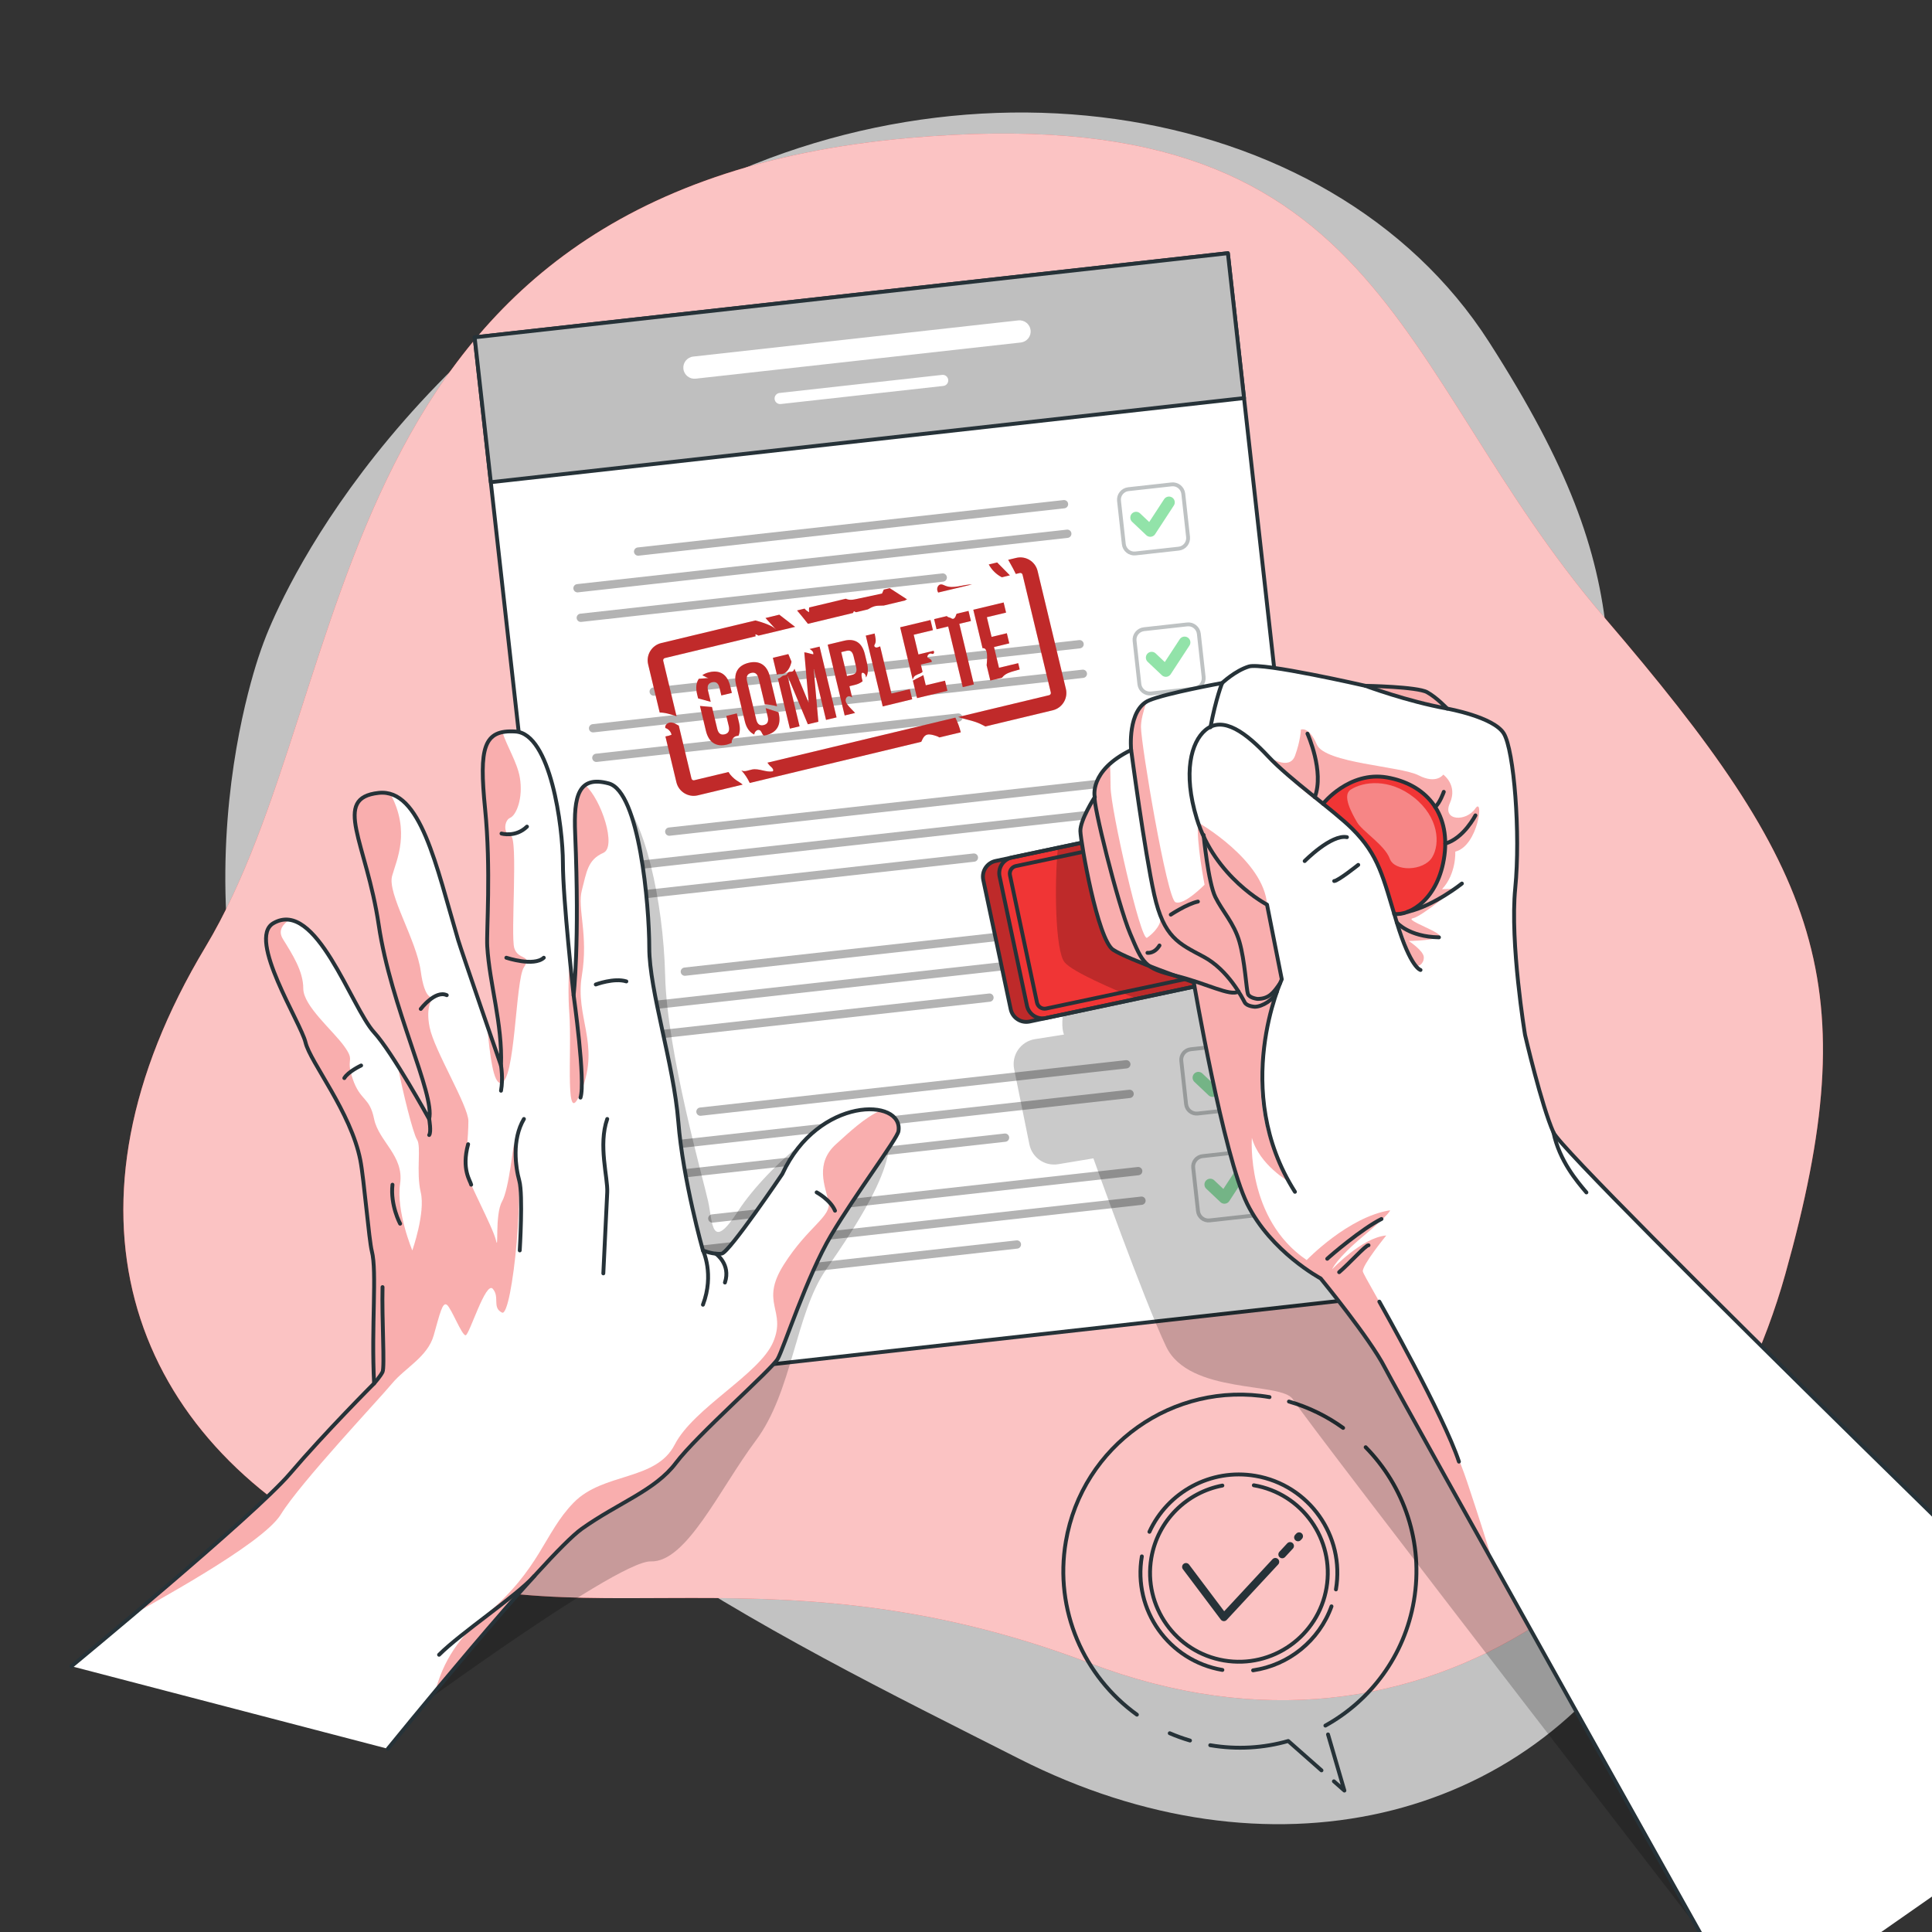 <?xml version="1.0" encoding="utf-8"?>
<!-- Generator: Adobe Illustrator 27.2.0, SVG Export Plug-In . SVG Version: 6.00 Build 0)  -->
<svg version="1.1" id="Layer_1" xmlns="http://www.w3.org/2000/svg" xmlns:xlink="http://www.w3.org/1999/xlink" x="0px" y="0px"
	 viewBox="0 0 500 500" style="enable-background:new 0 0 500 500;" xml:space="preserve">
	 	   <rect x="0" y="0" width="500" height="500" fill="#333333" stroke="none"/>
	 	   <defs>
    <style>
 
	 #hander{animation:slap 34s forwards infinite;transform-box:fill-box;transform-origin:center right}
      @-webkit-keyframes slap{0%{transform:translate(0);}
      25%{transform:translate(-85px,-60px);/* Sağa döndür */
      }
      50%{transform:translate(0);/* Sola döndür */
      }
      75%{transform:translate(-85px,-60px);/* Küçük bir düzeltme */
      }
      100%{transform:translate(0);/* Başlangıç durumuna dönüş */
      }
      }
    </style>
  </defs>
<g id="Background_Simple">
	<g>
		<path style="opacity:0.7;fill:#FFFFFF;enable-background:new    ;" d="M67.93,167.09c0,0-27.88,71.99,11.3,144.5
			c39.17,72.52,119.88,110.8,184.47,143.55s131.66,16.8,163.53-36.84s-11.85-91.93-11.9-168.42s11.45-96.74-29.96-161.36
			s-143.06-78.93-219.9-31S67.93,167.09,67.93,167.09z"/>
	</g>
</g>
<g id="Document">
</g>
<g id="Stamp">
</g>
<g id="Left_hand">
</g>
<g id="Speech_bubble">
</g>
<g id="Right_hand">
	<g>
		<g>
			<g>
				<g>
					<path style="fill:#F03535;" d="M235.12,35.72c124.04-11.05,124.25,58.93,180.13,124.13c55.89,65.19,67.85,94.75,46.78,169.91
						c-21.07,75.15-92.06,134.07-179.89,100.69S144,429.13,88.6,399.48s-75.97-86.91-35.42-154.41
						C93.74,177.57,82.18,49.34,235.12,35.72z"/>
					<path style="opacity:0.7;fill:#FFFFFF;enable-background:new    ;" d="M235.12,35.72c124.04-11.05,124.25,58.93,180.13,124.13
						c55.89,65.19,67.85,94.75,46.78,169.91c-21.07,75.15-92.06,134.07-179.89,100.69S144,429.13,88.6,399.48
						s-75.97-86.91-35.42-154.41C93.74,177.57,82.18,49.34,235.12,35.72z"/>
				</g>
				<g>
					
						<rect x="137.24" y="75.68" transform="matrix(0.994 -0.111 0.111 0.994 -21.984 27.298)" style="fill:#FFFFFF;stroke:#263238;stroke-width:1;stroke-linecap:round;stroke-linejoin:round;stroke-miterlimit:10;" width="196.11" height="272.63"/>
					
						<rect x="124.27" y="76.4" transform="matrix(0.994 -0.111 0.111 0.994 -9.165 25.15)" style="fill:#BFBFBF;stroke:#263238;stroke-width:1;stroke-linecap:round;stroke-linejoin:round;stroke-miterlimit:10;" width="196.11" height="37.72"/>
					<path style="fill:#FFFFFF;" d="M263.54,82.92l-84.14,9.36c-1.58,0.18-2.72,1.6-2.54,3.18c0.18,1.58,1.6,2.72,3.18,2.54
						l84.14-9.36c1.58-0.18,2.72-1.6,2.54-3.18C266.54,83.89,265.12,82.75,263.54,82.92z"/>
					<path style="fill:#FFFFFF;" d="M243.81,97.02l-42.07,4.68c-0.79,0.09-1.36,0.8-1.27,1.59c0.09,0.79,0.8,1.36,1.59,1.27
						l42.07-4.68c0.79-0.09,1.36-0.8,1.27-1.59C245.31,97.5,244.6,96.93,243.81,97.02z"/>
					<g>
						<path style="opacity:0.3;enable-background:new    ;" d="M275.25,129.42l-110.22,12.26c-0.59,0.07-1.01,0.59-0.95,1.18
							c0.07,0.59,0.59,1.01,1.18,0.95l110.22-12.26c0.59-0.07,1.01-0.59,0.95-1.18S275.84,129.36,275.25,129.42z"/>
						<path style="opacity:0.3;enable-background:new    ;" d="M276.1,137.07l-126.76,14.1c-0.59,0.07-1.01,0.59-0.95,1.18
							c0.07,0.59,0.59,1.01,1.18,0.95l126.76-14.1c0.59-0.07,1.01-0.59,0.95-1.18S276.69,137.01,276.1,137.07z"/>
						<path style="opacity:0.3;enable-background:new    ;" d="M243.87,148.4l-93.68,10.42c-0.59,0.07-1.01,0.59-0.95,1.18
							c0.07,0.59,0.59,1.01,1.18,0.95l93.68-10.42c0.59-0.07,1.01-0.59,0.95-1.18C244.98,148.76,244.45,148.34,243.87,148.4z"/>
						<g>
							
								<path style="opacity:0.3;fill:none;stroke:#263238;stroke-linecap:round;stroke-linejoin:round;stroke-miterlimit:10;enable-background:new    ;" d="
								M305.05,141.99l-11.19,1.24c-1.5,0.17-2.86-0.92-3.02-2.42l-1.24-11.19c-0.17-1.5,0.92-2.86,2.42-3.02l11.19-1.24
								c1.5-0.17,2.85,0.92,3.02,2.42l1.24,11.19C307.63,140.47,306.55,141.83,305.05,141.99z"/>
							
								<polyline style="fill:none;stroke:#92E3A9;stroke-width:3;stroke-linecap:round;stroke-linejoin:round;stroke-miterlimit:10;" points="
								294.02,133.95 297.69,137.42 302.53,130.01 							"/>
						</g>
					</g>
					<g>
						<path style="opacity:0.3;enable-background:new    ;" d="M279.28,165.66l-110.22,12.26c-0.59,0.07-1.01,0.59-0.95,1.18
							c0.07,0.59,0.59,1.01,1.18,0.95l110.22-12.26c0.59-0.07,1.01-0.59,0.95-1.18C280.4,166.02,279.87,165.59,279.28,165.66z"/>
						<path style="opacity:0.3;enable-background:new    ;" d="M280.13,173.31l-126.76,14.1c-0.59,0.07-1.01,0.59-0.95,1.18
							s0.59,1.01,1.18,0.95l126.76-14.1c0.59-0.07,1.01-0.59,0.95-1.18S280.72,173.25,280.13,173.31z"/>
						<path style="opacity:0.3;enable-background:new    ;" d="M247.9,184.64l-93.68,10.42c-0.59,0.07-1.01,0.59-0.95,1.18
							c0.07,0.59,0.59,1.01,1.18,0.95l93.68-10.42c0.59-0.07,1.01-0.59,0.95-1.18C249.01,185,248.48,184.58,247.9,184.64z"/>
						<g>
							
								<path style="opacity:0.3;fill:none;stroke:#263238;stroke-linecap:round;stroke-linejoin:round;stroke-miterlimit:10;enable-background:new    ;" d="
								M309.08,178.23l-11.19,1.24c-1.5,0.17-2.86-0.92-3.02-2.42l-1.24-11.19c-0.17-1.5,0.92-2.85,2.42-3.02l11.19-1.24
								c1.5-0.17,2.85,0.92,3.02,2.42l1.24,11.19C311.67,176.71,310.58,178.06,309.08,178.23z"/>
							
								<polyline style="fill:none;stroke:#92E3A9;stroke-width:3;stroke-linecap:round;stroke-linejoin:round;stroke-miterlimit:10;" points="
								298.05,170.19 301.72,173.66 306.57,166.25 							"/>
						</g>
					</g>
					<g>
						<path style="opacity:0.3;enable-background:new    ;" d="M283.31,201.9l-110.22,12.26c-0.59,0.07-1.01,0.59-0.95,1.18
							c0.07,0.59,0.59,1.01,1.18,0.95l110.22-12.26c0.59-0.07,1.01-0.59,0.95-1.18S283.9,201.83,283.31,201.9z"/>
						<path style="opacity:0.3;enable-background:new    ;" d="M284.17,209.55l-126.76,14.1c-0.59,0.07-1.01,0.59-0.95,1.18
							s0.59,1.01,1.18,0.95l126.76-14.1c0.59-0.07,1.01-0.59,0.95-1.18C285.28,209.91,284.75,209.48,284.17,209.55z"/>
						<path style="opacity:0.3;enable-background:new    ;" d="M251.93,220.88l-93.68,10.42c-0.59,0.07-1.01,0.59-0.95,1.18
							s0.59,1.01,1.18,0.95l93.68-10.42c0.59-0.07,1.01-0.59,0.95-1.18S252.52,220.82,251.93,220.88z"/>
						<g>
							
								<path style="opacity:0.3;fill:none;stroke:#263238;stroke-linecap:round;stroke-linejoin:round;stroke-miterlimit:10;enable-background:new    ;" d="
								M313.11,214.47l-11.19,1.24c-1.5,0.17-2.86-0.92-3.02-2.42l-1.24-11.19c-0.17-1.5,0.92-2.85,2.42-3.02l11.19-1.24
								c1.5-0.17,2.86,0.92,3.02,2.42l1.24,11.19C315.7,212.95,314.61,214.3,313.11,214.47z"/>
							
								<polyline style="fill:none;stroke:#92E3A9;stroke-width:3;stroke-linecap:round;stroke-linejoin:round;stroke-miterlimit:10;" points="
								302.08,206.43 305.75,209.9 310.6,202.48 							"/>
						</g>
					</g>
					<g>
						<path style="opacity:0.3;enable-background:new    ;" d="M287.34,238.14L177.12,250.4c-0.59,0.07-1.01,0.59-0.95,1.18
							c0.07,0.59,0.59,1.01,1.18,0.95l110.22-12.26c0.59-0.07,1.01-0.59,0.95-1.18C288.46,238.49,287.93,238.07,287.34,238.14z"/>
						<path style="opacity:0.3;enable-background:new    ;" d="M288.2,245.79l-126.76,14.1c-0.59,0.07-1.01,0.59-0.95,1.18
							c0.07,0.59,0.59,1.01,1.18,0.95l126.76-14.1c0.59-0.07,1.01-0.59,0.95-1.18C289.31,246.15,288.78,245.72,288.2,245.79z"/>
						<path style="opacity:0.3;enable-background:new    ;" d="M255.96,257.12l-93.68,10.42c-0.59,0.07-1.01,0.59-0.95,1.18
							c0.07,0.59,0.59,1.01,1.18,0.95l93.68-10.42c0.59-0.07,1.01-0.59,0.95-1.18C257.08,257.48,256.55,257.05,255.96,257.12z"/>
						<g>
							
								<path style="opacity:0.3;fill:none;stroke:#263238;stroke-linecap:round;stroke-linejoin:round;stroke-miterlimit:10;enable-background:new    ;" d="
								M317.14,250.71l-11.19,1.24c-1.5,0.17-2.85-0.92-3.02-2.42l-1.24-11.19c-0.17-1.5,0.92-2.86,2.42-3.02l11.19-1.24
								c1.5-0.17,2.86,0.92,3.02,2.42l1.24,11.19C319.73,249.19,318.64,250.54,317.14,250.71z"/>
							
								<polyline style="fill:none;stroke:#92E3A9;stroke-width:3;stroke-linecap:round;stroke-linejoin:round;stroke-miterlimit:10;" points="
								306.11,242.66 309.78,246.13 314.63,238.72 							"/>
						</g>
					</g>
					<g>
						<path style="opacity:0.3;enable-background:new    ;" d="M291.38,274.37l-110.22,12.26c-0.59,0.07-1.01,0.59-0.95,1.18
							c0.07,0.59,0.59,1.01,1.18,0.95l110.22-12.26c0.59-0.07,1.01-0.59,0.95-1.18C292.49,274.73,291.96,274.31,291.38,274.37z"/>
						<path style="opacity:0.3;enable-background:new    ;" d="M292.23,282.03l-126.76,14.1c-0.59,0.07-1.01,0.59-0.95,1.18
							c0.07,0.59,0.59,1.01,1.18,0.95l126.76-14.1c0.59-0.07,1.01-0.59,0.95-1.18C293.34,282.38,292.81,281.96,292.23,282.03z"/>
						<path style="opacity:0.3;enable-background:new    ;" d="M259.99,293.36l-93.68,10.42c-0.59,0.07-1.01,0.59-0.95,1.18
							c0.07,0.59,0.59,1.01,1.18,0.95l93.68-10.42c0.59-0.07,1.01-0.59,0.95-1.18C261.11,293.72,260.58,293.29,259.99,293.36z"/>
						<g>
							
								<path style="opacity:0.3;fill:none;stroke:#263238;stroke-linecap:round;stroke-linejoin:round;stroke-miterlimit:10;enable-background:new    ;" d="
								M321.17,286.94l-11.19,1.24c-1.5,0.17-2.86-0.92-3.02-2.42l-1.24-11.19c-0.17-1.5,0.92-2.85,2.42-3.02l11.19-1.24
								c1.5-0.17,2.86,0.92,3.02,2.42l1.24,11.19C323.76,285.42,322.68,286.78,321.17,286.94z"/>
							
								<polyline style="fill:none;stroke:#92E3A9;stroke-width:3;stroke-linecap:round;stroke-linejoin:round;stroke-miterlimit:10;" points="
								310.14,278.9 313.81,282.37 318.66,274.96 							"/>
						</g>
					</g>
					<g>
						<path style="opacity:0.3;enable-background:new    ;" d="M294.45,302.02l-110.22,12.26c-0.59,0.07-1.01,0.59-0.95,1.18
							c0.07,0.59,0.59,1.01,1.18,0.95l110.22-12.26c0.59-0.07,1.01-0.59,0.95-1.18S295.04,301.96,294.45,302.02z"/>
						<path style="opacity:0.3;enable-background:new    ;" d="M295.3,309.68l-126.76,14.1c-0.59,0.07-1.01,0.59-0.95,1.18
							c0.07,0.59,0.59,1.01,1.18,0.95l126.76-14.1c0.59-0.07,1.01-0.59,0.95-1.18C296.42,310.03,295.89,309.61,295.3,309.68z"/>
						<path style="opacity:0.3;enable-background:new    ;" d="M263.06,321.01l-93.68,10.42c-0.59,0.07-1.01,0.59-0.95,1.18
							c0.07,0.59,0.59,1.01,1.18,0.95l93.68-10.42c0.59-0.07,1.01-0.59,0.95-1.18C264.18,321.37,263.65,320.94,263.06,321.01z"/>
						<g>
							
								<path style="opacity:0.3;fill:none;stroke:#263238;stroke-linecap:round;stroke-linejoin:round;stroke-miterlimit:10;enable-background:new    ;" d="
								M324.25,314.6l-11.19,1.24c-1.5,0.17-2.85-0.92-3.02-2.42l-1.24-11.19c-0.17-1.5,0.92-2.86,2.42-3.02l11.19-1.24
								c1.5-0.17,2.85,0.92,3.02,2.42l1.24,11.19C326.83,313.08,325.75,314.43,324.25,314.6z"/>
							
								<polyline style="fill:none;stroke:#92E3A9;stroke-width:3;stroke-linecap:round;stroke-linejoin:round;stroke-miterlimit:10;" points="
								313.21,306.55 316.88,310.02 321.73,302.61 							"/>
						</g>
					</g>
				</g>
				<g>
					<g>
						<path style="fill:none;" d="M220.9,169.83c-0.31-1.31-0.91-1.61-1.83-1.39l-1.36,0.33l1.49,6.2l1.36-0.33
							c0.92-0.22,1.31-0.76,1-2.07L220.9,169.83z"/>
						<path style="fill:#F03535;" d="M191.12,190.42c0.4-0.91,0.46-2.04,0.15-3.36l-0.58-2.43l-2.72,0.65l0.63,2.62
							c0.31,1.31-0.15,1.92-1.06,2.14c-0.92,0.22-1.6-0.11-1.92-1.42l-1.36-5.65c-1.04-0.09-2.07-0.18-3.11-0.27l1.54,6.43
							c0.7,2.93,2.57,4.25,5.4,3.58c0.49-0.12,0.91-0.29,1.3-0.49c-0.14-0.66,0.35-1.44,1.03-1.68
							C190.64,190.45,190.88,190.43,191.12,190.42z"/>
						<path style="fill:#F03535;" d="M180.4,179.6l0.27,1.14c1.09,0.3,2.17,0.59,3.26,0.89l-0.7-2.9c-0.31-1.31,0.14-1.94,1.06-2.16
							s1.61,0.14,1.92,1.45l0.47,1.96l2.72-0.65l-0.43-1.78c-0.7-2.93-2.57-4.25-5.4-3.58c-0.72,0.17-1.32,0.43-1.81,0.77
							c0.69,0.39,1.38,0.75,1.64,0.73c-0.85,0.07-1.7,0.13-2.55,0.2C180.18,176.66,180.01,177.98,180.4,179.6z"/>
						<path style="fill:#F03535;" d="M201.31,174.53c0.35-0.11,0.72-0.05,1.08-0.1c1.4-0.2,2.19-1.9,2.45-3.19l-0.82-1.96l-4,0.96
							l1.06,4.41C201.15,174.6,201.22,174.55,201.31,174.53z"/>
						<path style="fill:#F03535;" d="M213.78,186.31l2.72-0.65l-4.39-18.32l-2.58,0.62c0.66,0.37,1.07,0.85,0.94,1.38
							c-0.71-0.11-1.54-0.45-2.32-0.52l1.14,12.96l-0.05,0.01l-3.64-8.73c-0.1,0.33-0.27,0.63-0.59,0.74
							c-0.31,0.1-0.69-0.01-0.96,0.17c-0.24,0.16-0.32,0.48-0.55,0.65c-0.22,0.16-0.52,0.14-0.78,0.23
							c-0.35,0.12-0.6,0.42-0.91,0.61c-0.14,0.09-0.33,0.14-0.5,0.14l3.11,12.97l2.51-0.6L203.82,175l0.05-0.01l5.2,12.45l2.72-0.65
							l-1.21-13.6l0.05-0.01L213.78,186.31z"/>
						<path style="fill:#F03535;" d="M223.66,174.28c0.3,0.23,0.42,0.62,0.47,1.05c0.53-0.94,0.62-2.16,0.27-3.63l-0.57-2.38
							c-0.7-2.93-2.5-4.19-5.38-3.5l-4.24,1.02l4.39,18.32l2.7-0.65c-0.62-0.69-1.34-1.33-1.9-2.05c-0.25-0.32-0.48-0.68-0.54-1.08
							c-0.06-0.4,0.08-0.86,0.43-1.07c0.38-0.23,0.86-0.09,1.24,0.18l-0.7-2.9l1.36-0.33c0.85-0.2,1.52-0.53,2.05-0.95
							C222.98,175.39,222.6,173.49,223.66,174.28z M220.56,174.64l-1.36,0.33l-1.49-6.2l1.36-0.33c0.92-0.22,1.51,0.08,1.83,1.39
							l0.66,2.75C221.87,173.89,221.47,174.42,220.56,174.64z"/>
						<path style="fill:#F03535;" d="M236.08,180.97l-0.63-2.62l-4.74,1.14l-2.93-12.22c-0.11,0.05-0.22,0.1-0.32,0.14
							c-0.23,0.09-0.47,0.19-0.72,0.16s-0.49-0.23-0.48-0.47c0.01-0.16,0.11-0.29,0.18-0.43c0.39-0.76,0.1-1.75-0.09-2.72
							l-2.29,0.55l4.39,18.32L236.08,180.97z"/>
						<path style="fill:#F03535;" d="M236.54,175.18c0.47-0.63,1.39-0.7,2.04-1.15c0.07-0.05,0.12-0.11,0.18-0.16l-0.45-1.88
							l2.83-0.68c0-0.14-0.03-0.29-0.12-0.48c-0.11-0.22-1-0.66-1-0.67c-0.14-0.55,0.44-1.14,0.99-1.01
							c0.17,0.04,0.34,0.13,0.5,0.06c0.13-0.06,0.18-0.2,0.24-0.34l-0.11-0.45l-3.95,0.95l-1.22-5.1l4.97-1.19l-0.63-2.62
							l-7.85,1.88l3.25,13.56C236.29,175.65,236.37,175.4,236.54,175.18z"/>
						<path style="fill:#F03535;" d="M245.19,178.78l-0.63-2.62l-4.97,1.19l-0.63-2.62c-0.67,0.34-1.33,0.68-2,1.03
							c-0.24,0.12-0.47,0.25-0.71,0.38l1.09,4.53L245.19,178.78z"/>
						<path style="fill:#F03535;" d="M247.28,159.58c-0.14,0.32-0.44,0.64-0.78,0.57c-0.17-0.03-0.31-0.14-0.46-0.22
							c-0.28-0.14-0.62-0.15-0.86-0.34c-0.06-0.05-0.1-0.1-0.14-0.15l-3.29,0.79l0.63,2.62l3.01-0.72l3.77,15.7l2.88-0.69
							l-3.77-15.7l3.01-0.72l-0.63-2.62l-3.08,0.74C247.44,159.08,247.38,159.34,247.28,159.58z"/>
						<path style="fill:#F03535;" d="M255.34,172.17l0.95,3.95l3.02-0.72c0.11-0.15,0.24-0.29,0.37-0.42
							c0.75-0.73,1.81-1.04,2.81-1.33c0.47-0.13,0.94-0.27,1.41-0.4l-0.39-1.62l-4.97,1.19l-1.29-5.37l3.95-0.95l-0.63-2.62
							l-3.95,0.95l-1.22-5.1l4.97-1.19l-0.63-2.62l-7.85,1.88l2.39,9.96C255.63,167.53,255.57,169.95,255.34,172.17z"/>
						<path style="fill:#F03535;" d="M196.6,188.97c0.38,0.19,0.51,0.66,0.73,1.02c0.09,0.14,0.2,0.26,0.32,0.37
							c0.2-0.03,0.4-0.05,0.61-0.1c2.83-0.68,3.97-2.72,3.27-5.65l-0.07-0.29c-1.1-0.35-2.2-0.7-3.3-1.05l0.53,2.22
							c0.31,1.31-0.14,1.94-1.06,2.16s-1.61-0.14-1.92-1.45l-2.37-9.89c-0.31-1.31,0.14-1.94,1.06-2.16s1.61,0.14,1.92,1.45
							l1.61,6.69c1.07,0.04,2.14,0.21,3.16,0.5l-1.85-7.7c-0.7-2.93-2.65-4.24-5.48-3.56c-2.83,0.68-3.97,2.72-3.27,5.65l2.28,9.53
							c0.41,1.71,1.26,2.85,2.44,3.38c0.01-0.06,0-0.12,0.02-0.18C195.36,189.28,196.03,188.69,196.6,188.97z"/>
						<path style="fill:#F03535;" d="M242.8,153.35l8.77-2.1c-2.34-0.03-4.76,1.23-6.92,0.34c-0.4-0.16-0.8-0.4-1.23-0.34
							c-0.62,0.1-0.96,0.83-0.86,1.45C242.6,152.93,242.69,153.15,242.8,153.35z"/>
						<path style="fill:#F03535;" d="M220.78,158.63c0.03-0.17,0.11-0.33,0.24-0.46c0.17,0.13,0.35,0.21,0.55,0.27l3.03-0.73
							c0.56-0.32,1.11-0.64,1.73-0.81c0.56-0.15,1.15-0.16,1.73-0.17c0.21,0,0.42-0.01,0.63-0.01l5.56-1.33
							c0.08-0.08,0.17-0.16,0.28-0.2c0.09-0.04,0.18-0.04,0.27-0.04c-1.51-0.98-3.02-1.96-4.53-2.93l-1.55,0.37
							c-0.15,0.34-0.3,0.68-0.45,1.02c-2.2,0.47-4.4,0.94-6.6,1.41c-0.68,0.14-1.37,0.29-2.05,0.16c-0.25-0.05-0.5-0.13-0.74-0.23
							l-9.48,2.27c-0.04,0.4-0.05,0.81,0,1.22c-0.45-0.23-0.85-0.55-1.18-0.93l-1.94,0.47c0.96,1.13,1.9,2.28,2.81,3.46
							L220.78,158.63z"/>
						<path style="fill:#F03535;" d="M261.36,148.9c-1.1-1.11-2.2-2.23-3.3-3.34l-2.17,0.52c0.77,1.41,1.96,2.6,3.4,3.32
							L261.36,148.9z"/>
						<path style="fill:#F03535;" d="M275.85,178.28l-7.32-30.51c-0.59-2.46-3.07-3.98-5.53-3.39l-2.08,0.5
							c0.16,0.29,0.33,0.58,0.49,0.86c0.52,0.91,1.03,1.84,1.48,2.8l1.05-0.25c0.3-0.07,0.61,0.12,0.69,0.42l7.32,30.51
							c0.07,0.3-0.12,0.61-0.42,0.69l-23.56,5.65c1.72,0.6,3.56,0.87,5.25,1.57c0.61,0.25,1.19,0.56,1.78,0.88l17.46-4.19
							C274.92,183.22,276.44,180.74,275.85,178.28z"/>
						<path style="fill:#F03535;" d="M175.09,185.38L171.64,171c-0.07-0.31,0.12-0.61,0.42-0.69l23.5-5.64
							c-0.03-0.17-0.07-0.35-0.08-0.52c0.29,0.07,0.57,0.19,0.82,0.35l9.48-2.27c-0.24-0.17-0.47-0.34-0.7-0.52
							c-1.13-0.88-2.27-1.75-3.4-2.63l-3.57,0.86c0.92,1,1.83,2.01,2.75,3.01c-0.95-1.04-3.3-1.82-5.35-2.38l-24.38,5.85
							c-2.46,0.59-3.98,3.07-3.39,5.53l2.99,12.45c0.3,0.01,0.61,0.02,0.9,0.06c0.8,0.09,1.58,0.32,2.36,0.55
							C174.36,185.11,174.73,185.23,175.09,185.38z"/>
						<path style="fill:#F03535;" d="M198.61,197.38c0.26,0.4,0.57,0.77,0.94,1.08c0.38,0.31,0.82,0.94,0.39,1.18
							c-1.76,0.26-3.52-0.82-5.27-0.5c-0.95,0.17-1.99,0.73-2.81,0.23c0.89,0.96,1.62,2.07,2.17,3.26l44.39-10.65
							c0.07-0.15,0.14-0.29,0.21-0.44c0.23-0.48,0.49-0.99,0.96-1.26c0.62-0.36,1.4-0.18,2.09,0c0.49,0.13,1.01,0.3,1.44,0.57
							l5.53-1.33c-0.32-1.31-0.8-2.59-1.4-3.8L198.61,197.38z"/>
						<path style="fill:#F03535;" d="M190.61,201.96c-0.72-0.49-1.6-1.32-2.08-2.16l-8.88,2.13c-0.3,0.07-0.61-0.12-0.69-0.42
							l-3.29-13.72c-0.63-0.35-1.24-0.75-1.95-0.81c-0.82-0.07-1.76,0.64-1.53,1.43c0.8,0.23,1.44,0.94,1.6,1.75
							c-0.51,0.21-1.04,0.35-1.58,0.43l2.84,11.86c0.59,2.46,3.07,3.98,5.53,3.39l11.61-2.78c-0.03-0.03-0.07-0.07-0.1-0.1
							C191.64,202.57,191.1,202.3,190.61,201.96z"/>
					</g>
					<g style="opacity:0.2;">
						<g>
							<path d="M191.12,190.42c0.4-0.91,0.46-2.04,0.15-3.36l-0.58-2.43l-2.72,0.65l0.63,2.62c0.31,1.31-0.15,1.92-1.06,2.14
								c-0.92,0.22-1.6-0.11-1.92-1.42l-1.36-5.65c-1.04-0.09-2.07-0.18-3.11-0.27l1.54,6.43c0.7,2.93,2.57,4.25,5.4,3.58
								c0.49-0.12,0.91-0.29,1.3-0.49c-0.14-0.66,0.35-1.44,1.03-1.68C190.64,190.45,190.88,190.43,191.12,190.42z"/>
							<path d="M180.4,179.6l0.27,1.14c1.09,0.3,2.17,0.59,3.26,0.89l-0.7-2.9c-0.31-1.31,0.14-1.94,1.06-2.16s1.61,0.14,1.92,1.45
								l0.47,1.96l2.72-0.65l-0.43-1.78c-0.7-2.93-2.57-4.25-5.4-3.58c-0.72,0.17-1.32,0.43-1.81,0.77
								c0.69,0.39,1.38,0.75,1.64,0.73c-0.85,0.07-1.7,0.13-2.55,0.2C180.18,176.66,180.01,177.98,180.4,179.6z"/>
							<path d="M201.31,174.53c0.35-0.11,0.72-0.05,1.08-0.1c1.4-0.2,2.19-1.9,2.45-3.19l-0.82-1.96l-4,0.96l1.06,4.41
								C201.15,174.6,201.22,174.55,201.31,174.53z"/>
							<path d="M213.78,186.31l2.72-0.65l-4.39-18.32l-2.58,0.62c0.66,0.37,1.07,0.85,0.94,1.38c-0.71-0.11-1.54-0.45-2.32-0.52
								l1.14,12.96l-0.05,0.01l-3.64-8.73c-0.1,0.33-0.27,0.63-0.59,0.74c-0.31,0.1-0.69-0.01-0.96,0.17
								c-0.24,0.16-0.32,0.48-0.55,0.65c-0.22,0.16-0.52,0.14-0.78,0.23c-0.35,0.12-0.6,0.42-0.91,0.61
								c-0.14,0.09-0.33,0.14-0.5,0.14l3.11,12.97l2.51-0.6L203.82,175l0.05-0.01l5.2,12.45l2.72-0.65l-1.21-13.6l0.05-0.01
								L213.78,186.31z"/>
							<path d="M223.66,174.28c0.3,0.23,0.42,0.62,0.47,1.05c0.53-0.94,0.62-2.16,0.27-3.63l-0.57-2.38c-0.7-2.93-2.5-4.19-5.38-3.5
								l-4.24,1.02l4.39,18.32l2.7-0.65c-0.62-0.69-1.34-1.33-1.9-2.05c-0.25-0.32-0.48-0.68-0.54-1.08
								c-0.06-0.4,0.08-0.86,0.43-1.07c0.38-0.23,0.86-0.09,1.24,0.18l-0.7-2.9l1.36-0.33c0.85-0.2,1.52-0.53,2.05-0.95
								C222.98,175.39,222.6,173.49,223.66,174.28z M220.56,174.64l-1.36,0.33l-1.49-6.2l1.36-0.33c0.92-0.22,1.51,0.08,1.83,1.39
								l0.66,2.75C221.87,173.89,221.47,174.42,220.56,174.64z"/>
							<path d="M236.08,180.97l-0.63-2.62l-4.74,1.14l-2.93-12.22c-0.11,0.05-0.22,0.1-0.32,0.14c-0.23,0.09-0.47,0.19-0.72,0.16
								s-0.49-0.23-0.48-0.47c0.01-0.16,0.11-0.29,0.18-0.43c0.39-0.76,0.1-1.75-0.09-2.72l-2.29,0.55l4.39,18.32L236.08,180.97z"/>
							<path d="M236.54,175.18c0.47-0.63,1.39-0.7,2.04-1.15c0.07-0.05,0.12-0.11,0.18-0.16l-0.45-1.88l2.83-0.68
								c0-0.14-0.03-0.29-0.12-0.48c-0.11-0.22-1-0.66-1-0.67c-0.14-0.55,0.44-1.14,0.99-1.01c0.17,0.04,0.34,0.13,0.5,0.06
								c0.13-0.06,0.18-0.2,0.24-0.34l-0.11-0.45l-3.95,0.95l-1.22-5.1l4.97-1.19l-0.63-2.62l-7.85,1.88l3.25,13.56
								C236.29,175.65,236.37,175.4,236.54,175.18z"/>
							<path d="M245.19,178.78l-0.63-2.62l-4.97,1.19l-0.63-2.62c-0.67,0.34-1.33,0.68-2,1.03c-0.24,0.12-0.47,0.25-0.71,0.38
								l1.09,4.53L245.19,178.78z"/>
							<path d="M247.28,159.58c-0.14,0.32-0.44,0.64-0.78,0.57c-0.17-0.03-0.31-0.14-0.46-0.22c-0.28-0.14-0.62-0.15-0.86-0.34
								c-0.06-0.05-0.1-0.1-0.14-0.15l-3.29,0.79l0.63,2.62l3.01-0.72l3.77,15.7l2.88-0.69l-3.77-15.7l3.01-0.72l-0.63-2.62
								l-3.08,0.74C247.44,159.08,247.38,159.34,247.28,159.58z"/>
							<path d="M255.34,172.17l0.95,3.95l3.02-0.72c0.11-0.15,0.24-0.29,0.37-0.42c0.75-0.73,1.81-1.04,2.81-1.33
								c0.47-0.13,0.94-0.27,1.41-0.4l-0.39-1.62l-4.97,1.19l-1.29-5.37l3.95-0.95l-0.63-2.62l-3.95,0.95l-1.22-5.1l4.97-1.19
								l-0.63-2.62l-7.85,1.88l2.39,9.96C255.63,167.53,255.57,169.95,255.34,172.17z"/>
							<path d="M196.6,188.97c0.38,0.19,0.51,0.66,0.73,1.02c0.09,0.14,0.2,0.26,0.32,0.37c0.2-0.03,0.4-0.05,0.61-0.1
								c2.83-0.68,3.97-2.72,3.27-5.65l-0.07-0.29c-1.1-0.35-2.2-0.7-3.3-1.05l0.53,2.22c0.31,1.31-0.14,1.94-1.06,2.16
								s-1.61-0.14-1.92-1.45l-2.37-9.89c-0.31-1.31,0.14-1.94,1.06-2.16s1.61,0.14,1.92,1.45l1.61,6.69
								c1.07,0.04,2.14,0.21,3.16,0.5l-1.85-7.7c-0.7-2.93-2.65-4.24-5.48-3.56c-2.83,0.68-3.97,2.72-3.27,5.65l2.28,9.53
								c0.41,1.71,1.26,2.85,2.44,3.38c0.01-0.06,0-0.12,0.02-0.18C195.36,189.28,196.03,188.69,196.6,188.97z"/>
							<path d="M242.8,153.35l8.77-2.1c-2.34-0.03-4.76,1.23-6.92,0.34c-0.4-0.16-0.8-0.4-1.23-0.34c-0.62,0.1-0.96,0.83-0.86,1.45
								C242.6,152.93,242.69,153.15,242.8,153.35z"/>
							<path d="M220.78,158.63c0.03-0.17,0.11-0.33,0.24-0.46c0.17,0.13,0.35,0.21,0.55,0.27l3.03-0.73
								c0.56-0.32,1.11-0.64,1.73-0.81c0.56-0.15,1.15-0.16,1.73-0.17c0.21,0,0.42-0.01,0.63-0.01l5.56-1.33
								c0.08-0.08,0.17-0.16,0.28-0.2c0.09-0.04,0.18-0.04,0.27-0.04c-1.51-0.98-3.02-1.96-4.53-2.93l-1.55,0.37
								c-0.15,0.34-0.3,0.68-0.45,1.02c-2.2,0.47-4.4,0.94-6.6,1.41c-0.68,0.14-1.37,0.29-2.05,0.16c-0.25-0.05-0.5-0.13-0.74-0.23
								l-9.48,2.27c-0.04,0.4-0.05,0.81,0,1.22c-0.45-0.23-0.85-0.55-1.18-0.93l-1.94,0.47c0.96,1.13,1.9,2.28,2.81,3.46
								L220.78,158.63z"/>
							<path d="M261.36,148.9c-1.1-1.11-2.2-2.23-3.3-3.34l-2.17,0.52c0.77,1.41,1.96,2.6,3.4,3.32L261.36,148.9z"/>
							<path d="M275.85,178.28l-7.32-30.51c-0.59-2.46-3.07-3.98-5.53-3.39l-2.08,0.5c0.16,0.29,0.33,0.58,0.49,0.86
								c0.52,0.91,1.03,1.84,1.48,2.8l1.05-0.25c0.3-0.07,0.61,0.12,0.69,0.42l7.32,30.51c0.07,0.3-0.12,0.61-0.42,0.69l-23.56,5.65
								c1.72,0.6,3.56,0.87,5.25,1.57c0.61,0.25,1.19,0.56,1.78,0.88l17.46-4.19C274.92,183.22,276.44,180.74,275.85,178.28z"/>
							<path d="M175.09,185.38L171.64,171c-0.07-0.31,0.12-0.61,0.42-0.69l23.5-5.64c-0.03-0.17-0.07-0.35-0.08-0.52
								c0.29,0.07,0.57,0.19,0.82,0.35l9.48-2.27c-0.24-0.17-0.47-0.34-0.7-0.52c-1.13-0.88-2.27-1.75-3.4-2.63l-3.57,0.86
								c0.92,1,1.83,2.01,2.75,3.01c-0.95-1.04-3.3-1.82-5.35-2.38l-24.38,5.85c-2.46,0.59-3.98,3.07-3.39,5.53l2.99,12.45
								c0.3,0.01,0.61,0.02,0.9,0.06c0.8,0.09,1.58,0.32,2.36,0.55C174.36,185.11,174.73,185.23,175.09,185.38z"/>
							<path d="M198.61,197.38c0.26,0.4,0.57,0.77,0.94,1.08c0.38,0.31,0.82,0.94,0.39,1.18c-1.76,0.26-3.52-0.82-5.27-0.5
								c-0.95,0.17-1.99,0.73-2.81,0.23c0.89,0.96,1.62,2.07,2.17,3.26l44.39-10.65c0.07-0.15,0.14-0.29,0.21-0.44
								c0.23-0.48,0.49-0.99,0.96-1.26c0.62-0.36,1.4-0.18,2.09,0c0.49,0.13,1.01,0.3,1.44,0.57l5.53-1.33
								c-0.32-1.31-0.8-2.59-1.4-3.8L198.61,197.38z"/>
							<path d="M190.61,201.96c-0.72-0.49-1.6-1.32-2.08-2.16l-8.88,2.13c-0.3,0.07-0.61-0.12-0.69-0.42l-3.29-13.72
								c-0.63-0.35-1.24-0.75-1.95-0.81c-0.82-0.07-1.76,0.64-1.53,1.43c0.8,0.23,1.44,0.94,1.6,1.75
								c-0.51,0.21-1.04,0.35-1.58,0.43l2.84,11.86c0.59,2.46,3.07,3.98,5.53,3.39l11.61-2.78c-0.03-0.03-0.07-0.07-0.1-0.1
								C191.64,202.57,191.1,202.3,190.61,201.96z"/>
						</g>
					</g>
				</g>
				<path style="opacity:0.3;fill-opacity:0.7;enable-background:new    ;" d="M160.48,206.78c6.1,4.49,11.2,26.03,11.66,45.73
					c0.47,19.7,9.95,52.99,11.14,58.45s0.72,13.31,7.8,2.37s27.79-29.93,36.42-23.62s-5.91,27.53-13.78,38.95
					s-8.67,31.53-18.09,44.12s-17.96,31.6-27.2,31.31S98.02,449.2,98.02,449.2l1.2-62.15l54.96-89.99L160.48,206.78z"/>
				<g>
					<path style="fill:#FFFFFF;" d="M232.52,292.76c-0.31,1.95-11.08,16.22-17.41,26.9s-12.26,29.27-13.85,32.04
						c-1.58,2.77-20.96,19.78-26.32,26.91c-5.36,7.12-14.82,10.28-24.31,17.01c-6.1,4.32-25.11,26.61-37.92,41.99
						c-7.12,8.55-12.33,14.97-12.33,14.97l-81.89-21.36c0,0,6.78-5.59,15.7-13.13c0.01,0,0.03-0.01,0.06-0.04
						c0.02-0.02,0.05-0.04,0.09-0.07c14.68-12.41,35.09-29.98,40.73-36.61c9.09-10.68,21.75-23.34,21.75-23.34
						c-0.77-14.83,0.8-28.88-0.59-34.22c-0.72-2.79-2.01-18.66-2.97-23.54c-2.43-12.47-13-25.39-14.19-30.48
						c-1.18-5.09-15.17-26.82-8.36-30.83c1.42-0.84,2.81-1.1,4.16-0.91c9.2,1.27,16.78,23.49,21.98,29.15
						c1.65,1.79,3.86,5.04,6.06,8.52c4.12,6.53,8.16,13.87,8.16,13.87c1.58-6.33-9.89-28.88-13.06-50.24
						c-3.16-21.36-12.26-32.83,0-34.15c1.08-0.12,2.09-0.02,3.04,0.26c8.63,2.52,12.37,20.45,17.53,37.85
						c0.48,1.6,4.41,13.09,7.47,21.95c0,0.01,0,0.01,0.01,0.02c1.99,5.8,3.6,10.47,3.6,10.47c0.39-10.88-2.97-20.97-3.56-30.86
						c-0.24-3.95,1.02-19.78-0.56-35.6c-1.34-13.35-0.73-18.76,4.49-19.81c0.96-0.2,2.09-0.24,3.39-0.16
						c9.05,0.57,12.26,24.62,12.26,34.01c0,5.45,0.93,16.09,1.71,24.07c0.57,5.77,1.06,10.15,1.06,10.15s1.58-13.25,0.4-41.83
						c-0.27-6.26,0.14-10.74,2.6-12.55c1.35-0.98,3.3-1.17,6.1-0.41c7.91,2.14,10.48,31.45,10.48,42.53
						c0,11.07,6.33,30.06,7.52,45.02c1.19,14.95,6.37,33.3,6.37,33.3s2.93,1.19,4.9,0.8c1.98-0.4,15.63-20.57,15.63-20.57
						c6.36-13.81,18.74-17.98,25.48-16.45C231.04,288.09,232.96,290.01,232.52,292.76z"/>
					<g>
						<path style="opacity:0.4;fill:#F03535;enable-background:new    ;" d="M232.52,292.76c-0.31,1.95-11.08,16.22-17.41,26.9
							s-12.26,29.27-13.85,32.04c-1.58,2.77-20.96,19.78-26.32,26.91c-5.36,7.12-14.82,10.28-24.31,17.01
							c-6.1,4.32-25.11,26.61-37.92,41.99c1.41-5.58,4.57-12.71,12.83-19.56c14.34-11.91,15.2-21.25,22.91-29.16
							s21.29-5.54,26.17-15.03c4.89-9.5,21.9-18.2,25.46-26.51s-3.56-10.07,2.77-20.07c6.33-9.99,12.47-12.43,11.57-16.35
							c-0.89-3.93-3.56-9.86,1.93-14.81c3.43-3.08,7.46-6.95,11.58-8.73C231.04,288.09,232.96,290.01,232.52,292.76z"/>
						<path style="opacity:0.4;fill:#F03535;enable-background:new    ;" d="M129.92,339.7c-2.63-1.32-0.52-3.95-2.37-6.14
							c-1.85-2.18-6.07,11.95-7.05,12.01c-0.99,0.07-3.76-7.19-4.88-7.91c-1.13-0.73-1.78,2.31-3.37,7.91
							c-1.58,5.61-7.38,8.38-10.77,12.46c-3.38,4.09-23.78,25.72-28.79,33.89c-4.93,8.05-35.95,24.34-38.35,26.06
							c14.68-12.41,35.09-29.98,40.73-36.61c9.09-10.68,21.75-23.34,21.75-23.34c-0.77-14.83,0.8-28.88-0.59-34.22
							c-0.72-2.79-2.01-18.66-2.97-23.54c-2.43-12.47-13-25.39-14.19-30.48c-1.18-5.09-15.17-26.82-8.36-30.83
							c1.42-0.84,2.81-1.1,4.16-0.91c-1.55,1.1-3.06,2.68-1.65,4.97c2.51,4.06,5.27,8.33,5.27,12.82c0,4.48,7.65,10.81,10.62,14.96
							c2.97,4.16,0.2,2.71,2.18,8.45c1.97,5.75,4.35,4.54,5.53,10.34c1.19,5.81,7.78,9.5,6.73,16.73
							c-1.06,7.23,3.16,17.29,3.16,17.29s3.43-9.75,2.18-15.03c-1.25-5.27,0.2-11.87-0.96-13.65c-1.04-1.6-3.74-12.46-5.02-19.21
							c4.12,6.53,8.16,13.87,8.16,13.87c1.58-6.33-9.89-28.88-13.06-50.24c-3.16-21.36-12.26-32.83,0-34.15
							c1.08-0.12,2.09-0.02,3.04,0.26c5.23,9.77,1.59,17.04,0.43,21.24c-1.27,4.62,6.29,16.48,7.41,24.65
							c1.04,7.63,3.06,6.84,3.33,6.7c-0.23,0.21-2.18,2.2-1.02,7.86c1.23,6.02,10.02,20.25,10.02,24.23
							c0,3.97-0.72,10.53-0.72,12.47c0,1.96,7.05,14.92,7.84,18.32s-0.33-6.55,1.58-9.97c1.92-3.43,2.92-15.49,3.17-14.84
							C136.32,304.59,132.56,341.02,129.92,339.7z"/>
						<path style="opacity:0.4;fill:#F03535;enable-background:new    ;" d="M135.59,250.34c-2.24,3.39-2.18,29.85-6.03,29.94
							c-1.85,0.04-2.75-6.65-3.5-15c1.99,5.8,3.6,10.47,3.6,10.47c0.39-10.88-2.97-20.97-3.56-30.86
							c-0.24-3.95,1.02-19.78-0.56-35.6c-1.34-13.35-0.73-18.76,4.49-19.81c1.1,3.56,3.8,7.76,4.49,11.66
							c0.94,5.38-0.9,9.83-2.48,10.5c-1.59,0.68-1.85,4.14,0.13,4.65c1.97,0.51-0.05,25.76,0.92,29.04
							C134.05,248.6,137.84,246.95,135.59,250.34z"/>
						<path style="opacity:0.4;fill:#F03535;enable-background:new    ;" d="M156.14,220.72c-4.11,1.81-4.33,5.05-5.56,9.7
							s1.76,11.44,0,22.11c-1.76,10.67,4.66,17.55,0,29.49s-2.47-9.96-3.25-20c-0.32-4.11-0.2-9.57,0.06-14.62
							c0.57,5.77,1.06,10.15,1.06,10.15s1.58-13.25,0.4-41.83c-0.27-6.26,0.14-10.74,2.6-12.55
							C155.67,206.96,159.64,219.18,156.14,220.72z"/>
					</g>
					<g>
						<path style="fill:none;stroke:#263238;stroke-linecap:round;stroke-linejoin:round;stroke-miterlimit:10;" d="M100.38,452.58
							c0,0,40.75-50.24,50.24-56.97c9.49-6.73,18.95-9.88,24.31-17.01s24.74-24.13,26.33-26.9c1.58-2.77,7.52-21.36,13.85-32.04
							s17.1-24.95,17.41-26.9c1.38-8.7-20.77-9.1-30.07,11.08c0,0-13.65,20.18-15.63,20.57c-1.98,0.4-4.9-0.79-4.9-0.79
							s-5.19-18.35-6.37-33.31c-1.19-14.96-7.52-33.95-7.52-45.02s-2.57-40.38-10.48-42.53c-7.91-2.14-9.11,3.28-8.7,12.96
							c1.19,28.58-0.4,41.83-0.4,41.83s-2.77-24.83-2.77-34.22s-3.21-33.44-12.26-34.01c-8.31-0.53-9.46,4.14-7.88,19.97
							c1.58,15.82,0.33,31.66,0.56,35.6c0.59,9.89,3.96,19.98,3.56,30.86c0,0-10.29-29.78-11.08-32.44
							c-5.73-19.31-9.71-39.27-20.57-38.11c-12.26,1.32-3.16,12.79,0,34.15s14.64,43.91,13.05,50.24c0,0-9.49-17.23-14.22-22.39
							c-5.96-6.49-15.05-34.78-26.13-28.25c-6.82,4.02,7.17,25.74,8.36,30.83s11.76,18.02,14.19,30.49
							c0.95,4.88,2.24,20.75,2.97,23.54c1.38,5.34-0.18,19.39,0.59,34.22c0,0-12.66,12.66-21.76,23.34s-56.57,49.85-56.57,49.85"/>
						<path style="fill:none;stroke:#263238;stroke-linecap:round;stroke-linejoin:round;stroke-miterlimit:10;" d="M181.92,323.61
							c0,0,3.01,6.13,0,14.05"/>
						<path style="fill:none;stroke:#263238;stroke-linecap:round;stroke-linejoin:round;stroke-miterlimit:10;" d="M185.25,324.45
							c0,0,3.94,2.72,2.36,7.47"/>
						<path style="fill:none;stroke:#263238;stroke-linecap:round;stroke-linejoin:round;stroke-miterlimit:10;" d="M148.45,257.55
							c0,0,3.16,22.35,1.78,26.51"/>
						<path style="fill:none;stroke:#263238;stroke-linecap:round;stroke-linejoin:round;stroke-miterlimit:10;" d="M129.66,275.75
							c0,0,0.59,3.36,0,6.53"/>
						<path style="fill:none;stroke:#263238;stroke-linecap:round;stroke-linejoin:round;stroke-miterlimit:10;" d="M111.07,289.59
							c0,0,0.59,3.36,0,4.15"/>
						<path style="fill:none;stroke:#263238;stroke-linecap:round;stroke-linejoin:round;stroke-miterlimit:10;" d="M211.35,308.58
							c0,0,3.58,1.94,4.75,4.75"/>
						<path style="fill:none;stroke:#263238;stroke-linecap:round;stroke-linejoin:round;stroke-miterlimit:10;" d="M129.79,215.72
							c0,0,3.63,1.08,6.59-1.79"/>
						<path style="fill:none;stroke:#263238;stroke-linecap:round;stroke-linejoin:round;stroke-miterlimit:10;" d="M131.04,247.86
							c0,0,7.12,2.37,9.69,0"/>
						<path style="fill:none;stroke:#263238;stroke-linecap:round;stroke-linejoin:round;stroke-miterlimit:10;" d="M154.19,254.78
							c0,0,4.75-1.78,7.91-0.79"/>
						<path style="fill:none;stroke:#263238;stroke-linecap:round;stroke-linejoin:round;stroke-miterlimit:10;" d="M108.89,261.11
							c0,0,3.76-4.95,6.73-3.56"/>
						<path style="fill:none;stroke:#263238;stroke-linecap:round;stroke-linejoin:round;stroke-miterlimit:10;" d="M93.46,275.75
							c0,0-3.36,1.58-4.35,3.26"/>
						<path style="fill:none;stroke:#263238;stroke-linecap:round;stroke-linejoin:round;stroke-miterlimit:10;" d="M96.82,358.03
							c0,0,1.58-1.78,2.18-2.97s-0.2-13.85,0-21.96"/>
						<path style="fill:none;stroke:#263238;stroke-linecap:round;stroke-linejoin:round;stroke-miterlimit:10;" d="M138.32,407.84
							c-4.67,5.22-18.95,14.67-24.69,20.41"/>
						<path style="fill:none;stroke:#263238;stroke-linecap:round;stroke-linejoin:round;stroke-miterlimit:10;" d="M157.15,289.59
							c-2.37,6.73,0.2,15.23,0,18.99c-0.2,3.76-1.01,20.97-1.01,20.97"/>
						<path style="fill:none;stroke:#263238;stroke-linecap:round;stroke-linejoin:round;stroke-miterlimit:10;" d="M135.59,289.59
							c-3.16,5.34-2.18,12.46-1.19,16.02c0.99,3.56,0.11,18,0.11,18"/>
						<path style="fill:none;stroke:#263238;stroke-linecap:round;stroke-linejoin:round;stroke-miterlimit:10;" d="M101.57,306.6
							c-0.59,5.34,1.98,10.09,1.98,10.09"/>
						<path style="fill:none;stroke:#263238;stroke-linecap:round;stroke-linejoin:round;stroke-miterlimit:10;" d="M121.15,296.12
							c-1.78,6.53,0.59,9.49,0.79,10.48"/>
					</g>
				</g>
				<g>
					<path style="fill:none;stroke:#263238;stroke-linecap:round;stroke-linejoin:round;stroke-miterlimit:10;" d="M328.55,361.57
						c-24.88-4.23-48.48,12.5-52.71,37.38c-3.03,17.79,4.67,34.93,18.39,44.8"/>
					<path style="fill:none;stroke:#263238;stroke-linecap:round;stroke-linejoin:round;stroke-miterlimit:10;" d="M347.6,369.54
						c-4.16-3-8.88-5.34-14.02-6.82"/>
					<path style="fill:none;stroke:#263238;stroke-linecap:round;stroke-linejoin:round;stroke-miterlimit:10;" d="M343.01,446.58
						c11.72-6.5,20.49-18.06,22.91-32.3c2.56-15.05-2.55-29.63-12.49-39.74"/>
					<polyline style="fill:none;stroke:#263238;stroke-linecap:round;stroke-linejoin:round;stroke-miterlimit:10;" points="
						345.21,461 347.93,463.4 343.69,448.87 					"/>
					<path style="fill:none;stroke:#263238;stroke-linecap:round;stroke-linejoin:round;stroke-miterlimit:10;" d="M313.21,451.66
						c6.96,1.18,13.82,0.73,20.18-1.09l8.61,7.6"/>
					<path style="fill:none;stroke:#263238;stroke-linecap:round;stroke-linejoin:round;stroke-miterlimit:10;" d="M302.73,448.56
						c1.69,0.73,3.44,1.36,5.24,1.89"/>
					<g>
						<path style="fill:none;stroke:#263238;stroke-linecap:round;stroke-linejoin:round;stroke-miterlimit:10;" d="M324.49,384.39
							c12.52,2.13,20.94,14.01,18.81,26.53s-14.01,20.94-26.53,18.81s-20.94-14.01-18.81-26.53c1.66-9.74,9.22-17,18.39-18.74"/>
						<path style="fill:none;stroke:#263238;stroke-linecap:round;stroke-linejoin:round;stroke-miterlimit:10;" d="M316.35,432.18
							c-13.87-2.36-23.2-15.52-20.84-29.39"/>
						<path style="fill:none;stroke:#263238;stroke-linecap:round;stroke-linejoin:round;stroke-miterlimit:10;" d="M344.59,415.72
							c-3.2,8.9-11.1,15.23-20.29,16.56"/>
						<path style="fill:none;stroke:#263238;stroke-linecap:round;stroke-linejoin:round;stroke-miterlimit:10;" d="M297.47,396.43
							c4.69-10.23,15.81-16.46,27.43-14.48c13.87,2.36,23.2,15.52,20.84,29.39"/>
						
							<line style="fill:none;stroke:#263238;stroke-width:2;stroke-linecap:round;stroke-linejoin:round;stroke-miterlimit:10;" x1="335.92" y1="397.88" x2="336.21" y2="397.57"/>
						
							<line style="fill:none;stroke:#263238;stroke-width:2;stroke-linecap:round;stroke-linejoin:round;stroke-miterlimit:10;" x1="331.84" y1="402.28" x2="333.87" y2="400.09"/>
						
							<polyline style="fill:none;stroke:#263238;stroke-width:2;stroke-linecap:round;stroke-linejoin:round;stroke-miterlimit:10;" points="
							306.93,405.51 316.74,418.55 330.06,404.2 						"/>
					</g>
				</g>
			</g>
		</g>
		<g id="hander">
			<g>
				<path style="opacity:0.3;fill-opacity:0.7;enable-background:new    ;" d="M266.4,296.14l-3.94-19.45
					c-0.74-3.65,1.71-7.18,5.39-7.76l7.52-1.19c0,0-2.66-5.04,5.01-20.19s45.49-55.79,76.97,9.76
					c31.48,65.56,94.17,257.37,94.17,257.37S337.31,366.88,334.63,362.2c-2.67-4.69-26.88-1.14-32.85-13.74
					c-5.98-12.6-18.81-48.68-18.81-48.68l-9.09,1.51C270.4,301.88,267.09,299.6,266.4,296.14z"/>
				<g>
					<g>
						<g>
							<g>
								<path id="XMLID_541_" style="fill:#F03535;" d="M330.56,250.77L315.34,254l-21.16,4.49l-27.71,5.88
									c-2.24,0.48-4.43-0.95-4.9-3.19l-7.1-33.46c-0.47-2.24,0.96-4.43,3.19-4.9l16.12-3.42l23.45-4.96l24.53-5.21
									c2.24-0.48,4.43,0.95,4.9,3.19l7.1,33.46C334.23,248.11,332.8,250.3,330.56,250.77z"/>
							</g>
							<g>
								<defs>
									<path id="SVGID_1_" d="M330.56,250.77L315.34,254l-21.16,4.49l-27.71,5.88c-2.24,0.48-4.43-0.95-4.9-3.19l-7.1-33.46
										c-0.47-2.24,0.96-4.43,3.19-4.9l16.12-3.42l23.45-4.96l24.53-5.21c2.24-0.48,4.43,0.95,4.9,3.19l7.1,33.46
										C334.23,248.11,332.8,250.3,330.56,250.77z"/>
								</defs>
								<clipPath id="SVGID_00000174568117180891921250000018344243633173962924_">
									<use xlink:href="#SVGID_1_"  style="overflow:visible;"/>
								</clipPath>
								
									<path style="opacity:0.3;clip-path:url(#SVGID_00000174568117180891921250000018344243633173962924_);fill-opacity:0.7;enable-background:new    ;" d="
									M319.09,228.76L315.34,254l-21.16,4.49c-6.24-2.53-16.53-6.95-18.63-9.41c-2.51-2.92-2.68-20.61-1.77-29.68l23.45-4.96
									C305.69,219.86,319.09,228.76,319.09,228.76z"/>
							</g>
							<g>
								<defs>
									<path id="SVGID_00000180338945849963308340000014717901055189861047_" d="M330.56,250.77L315.34,254l-21.16,4.49
										l-27.71,5.88c-2.24,0.48-4.43-0.95-4.9-3.19l-7.1-33.46c-0.47-2.24,0.96-4.43,3.19-4.9l16.12-3.42l23.45-4.96l24.53-5.21
										c2.24-0.48,4.43,0.95,4.9,3.19l7.1,33.46C334.23,248.11,332.8,250.3,330.56,250.77z"/>
								</defs>
								<clipPath id="SVGID_00000076571036130596490010000006721163103544490369_">
									<use xlink:href="#SVGID_00000180338945849963308340000014717901055189861047_"  style="overflow:visible;"/>
								</clipPath>
								
									<path style="opacity:0.3;clip-path:url(#SVGID_00000076571036130596490010000006721163103544490369_);fill-opacity:0.7;enable-background:new    ;" d="
									M270.68,263.47l-4.21,0.89c-2.24,0.48-4.43-0.95-4.9-3.19l-7.1-33.46c-0.47-2.24,0.96-4.43,3.19-4.9l4.2-0.89
									c-2.23,0.48-3.65,2.67-3.18,4.9l7.1,33.46C266.25,262.52,268.44,263.95,270.68,263.47z"/>
							</g>
							<g>
								
									<path id="XMLID_00000085959443255057137420000003360720746321056393_" style="fill:none;stroke:#263238;stroke-linecap:round;stroke-linejoin:round;stroke-miterlimit:10;" d="
									M330.56,250.77L315.34,254l-21.16,4.49l-27.71,5.88c-2.24,0.48-4.43-0.95-4.9-3.19l-7.1-33.46
									c-0.47-2.24,0.96-4.43,3.19-4.9l16.12-3.42l23.45-4.96l24.53-5.21c2.24-0.48,4.43,0.95,4.9,3.19l7.1,33.46
									C334.23,248.11,332.8,250.3,330.56,250.77z"/>
							</g>
						</g>
						<path style="fill:none;stroke:#263238;stroke-linecap:round;stroke-linejoin:round;stroke-miterlimit:10;" d="M334.77,249.88
							l-64.09,13.59c-2.23,0.47-4.43-0.95-4.9-3.19l-7.09-33.46c-0.47-2.23,0.95-4.43,3.19-4.9l64.09-13.59
							c2.23-0.47,4.43,0.95,4.9,3.19l7.09,33.46C338.43,247.21,337,249.41,334.77,249.88z"/>
						<path style="fill:none;stroke:#263238;stroke-linecap:round;stroke-linejoin:round;stroke-miterlimit:10;" d="M330.9,248.26
							l-60.15,12.75c-1.08,0.23-2.15-0.46-2.38-1.54l-6.99-32.96c-0.23-1.08,0.46-2.15,1.54-2.38l60.15-12.75
							c1.08-0.23,2.15,0.46,2.38,1.54l6.99,32.96C332.67,246.97,331.98,248.03,330.9,248.26z"/>
						<path style="fill:none;stroke:#263238;stroke-linecap:round;stroke-linejoin:round;stroke-miterlimit:10;" d="M334.77,249.88
							l-4.18,0.88c2.22-0.48,3.63-2.67,3.16-4.89l-7.1-33.46c-0.48-2.24-2.67-3.66-4.9-3.19l4.21-0.89c2.24-0.47,4.43,0.96,4.9,3.19
							l7.1,33.46C338.42,247.21,337,249.41,334.77,249.88z"/>
					</g>
					<g>
						<path style="fill:#FFFFFF;" d="M559.15,449.51L453.08,523.6c0,0-50.03-89.71-66.91-119.81
							c-13.48-24.04-26.09-46.58-27.79-49.9c-3.83-7.48-16.58-23.02-16.58-23.02s-12.86-6.87-19.01-19.31
							c-6.14-12.45-13.83-57.34-13.83-57.34s-16.81-5.77-20.85-8.42c-4.06-2.63-8.4-27.83-8.49-30.72s3.72-8.79,3.72-8.79
							s-1.01-4.21,3.94-8.64c1.32-1.18,3.06-2.38,5.37-3.51c0.03-0.02,0.07-0.03,0.1-0.05c0,0-0.94-9.55,3.96-12.48
							c0.23-0.14,0.47-0.26,0.73-0.37c4.39-1.84,18.86-4.47,18.86-4.47s3.35-3.19,6.93-4.27c2.56-0.78,16.81,2.09,24.77,3.81
							c3.2,0.69,5.39,1.18,5.39,1.18s13.39,0.22,15.96,1.66c2.06,1.15,4.16,3.19,4.92,3.95c0,0.01,0.01,0.01,0.01,0.01
							c0.16,0.18,0.26,0.28,0.26,0.28s12,2.13,14.65,6.43c2.66,4.28,4.37,25.93,2.98,40.07c-1.4,14.15,2.53,37.94,2.53,37.94
							s4.27,18.35,7.36,25.28C405.14,300.03,559.15,449.51,559.15,449.51z"/>
						<path style="opacity:0.4;fill:#F03535;enable-background:new    ;" d="M386.17,403.78c-13.48-24.04-26.09-46.58-27.79-49.9
							c-3.83-7.48-16.58-23.02-16.58-23.02s-12.86-6.87-19.01-19.31c-6.14-12.45-13.83-57.34-13.83-57.34s-16.81-5.77-20.85-8.42
							c-4.06-2.63-8.4-27.83-8.49-30.72s3.72-8.79,3.72-8.79s-1.01-4.21,3.94-8.64c0.04,1.14,0.11,3.06,0.14,6.08
							c0.05,5.73,7.8,40.07,9.44,38.97c1.64-1.11,4.14-3.7,3.4-5.91c0,0-3.66-13.31-7.6-42.65c0.03-0.02,0.07-0.03,0.1-0.05
							c0,0-0.94-9.55,3.96-12.48c-0.82,2.43-1.45,4.86-1.44,6.53c0.03,4.66,6.72,44.41,8.92,45.36c2.21,0.94,7.54-4.53,7.54-4.53
							s-2.21-11.27-1.68-16.12c0,0,17.02,9.71,17.86,21.27c0.09,1.27,3.82,19.32,3.82,19.32s-13.59,27.81,1.82,52.37
							c0,0-7.6-4.26-9.58-11.33c0,0-1.56,20.99,14.19,31.63c0,0,10.75-11.19,21.58-12.88c0,0,0.22,0.71-6.93,6.69
							s-8.06,8.58-8.06,8.58s7.68-8.21,14-8.75c0,0-6.31,7.74-6.06,9.31c0.24,1.57,19.63,32.6,26.98,54.43
							C382.75,392.65,384.82,399.23,386.17,403.78z"/>
						<path style="opacity:0.4;fill:#F03535;enable-background:new    ;" d="M328.23,195.8c0,0,5.44,3.79,6.91-0.2
							c1.47-3.99,1.52-6.77,1.52-6.77s2.02-1.01,4.14,3.86c2.12,4.86,21.68,5.57,26.32,7.96c4.65,2.4,6.4-0.19,6.4-0.19
							s3.8,2.73,1.71,7.38c-2.08,4.66,4.22,4.87,6.55,1.44s0.83,9.65-5.16,11.12c0,0,0.34,5.69-3.42,9.72l3.29-0.1
							c0,0-8.55,7.2-10.88,7.64s8.8,4.02,6.78,4.9c-2.02,0.88-7.8,0.97-7.8,0.97s3.82,2.48,3.89,4.19c0.08,1.71-1.68,3.05-2.53,1.65
							c-0.85-1.4-7.9-21.69-11.34-29.16C351.18,212.75,337.68,207.2,328.23,195.8z"/>
						<path style="opacity:0.4;fill:#F03535;enable-background:new    ;" d="M374.25,183.1c-11.3-2.74-26.48-6.67-26.48-6.67
							s0.07-0.04,0.21-0.12c3.2,0.69,5.39,1.18,5.39,1.18s13.39,0.22,15.96,1.66C371.4,180.3,373.5,182.34,374.25,183.1z"/>
						<path style="fill:#F03535;" d="M358.95,201.2c-9.81-1.7-16.55,6.82-16.55,6.82s9.96,8.49,12.22,12.2
							c2.27,3.72,6.19,16.3,6.19,16.3c4.11,0.54,11.53-3.89,13.01-15.14C375.3,210.13,368.76,202.9,358.95,201.2z"/>
						<g>
							<path style="fill:none;stroke:#263238;stroke-linecap:round;stroke-linejoin:round;stroke-miterlimit:10;" d="M453.07,523.59
								c0,0-90.86-162.23-94.7-169.71c-3.83-7.48-16.58-23.02-16.58-23.02s-12.86-6.86-19.01-19.3
								c-6.15-12.44-13.83-57.34-13.83-57.34s-16.8-5.77-20.86-8.41c-4.05-2.64-8.4-27.83-8.49-30.72
								c-0.08-2.89,3.72-8.79,3.72-8.79s-1.64-6.81,9.41-12.2c0,0-1.03-10.46,4.69-12.86c4.39-1.84,18.86-4.47,18.86-4.47
								s3.34-3.18,6.93-4.28c3.58-1.09,30.16,5,30.16,5s13.39,0.22,15.96,1.65c2.57,1.43,5.19,4.25,5.19,4.25s12,2.13,14.65,6.42
								c2.66,4.29,4.37,25.93,2.97,40.08c-1.4,14.14,2.54,37.94,2.54,37.94s4.26,18.35,7.36,25.27
								c3.09,6.93,157.1,156.4,157.1,156.4"/>
							<path style="fill:none;stroke:#263238;stroke-linecap:round;stroke-linejoin:round;stroke-miterlimit:10;" d="M367.63,251.03
								c0,0-2.55-0.47-6.14-12.3c-3.6-11.83-4.62-17.38-11.55-24.26c-4.93-4.88-16.1-12.7-21.7-18.68s-11.7-10.73-16.29-6.84
								c-3.66,3.1-5.87,10.97-2.23,22.89c4.67,15.31,18.18,22.27,18.18,22.27l3.82,19.32c0,0-13.32,28.74,3.41,55.01"/>
							<path style="fill:none;stroke:#263238;stroke-linecap:round;stroke-linejoin:round;stroke-miterlimit:10;" d="M342.4,208.02
								c0,0,6.73-8.52,16.55-6.82c9.81,1.7,16.35,8.93,14.87,20.18s-8.9,15.68-13.01,15.14"/>
							<path style="fill:none;stroke:#263238;stroke-linecap:round;stroke-linejoin:round;stroke-miterlimit:10;" d="M316.29,176.77
								c0,0-1.56,3.78-3.03,11.45"/>
							<path style="fill:none;stroke:#263238;stroke-linecap:round;stroke-linejoin:round;stroke-miterlimit:10;" d="M311.49,216.09
								c0,0,1.2,12.32,3.04,16.06c1.85,3.74,4.83,6.73,6.23,11.57c1.41,4.84,1.81,12.42,2.2,13.5c0.39,1.07,2.49,1.3,2.49,1.3
								c2.97-0.02,4.16-1.61,5.82-4.04"/>
							<path style="fill:none;stroke:#263238;stroke-linecap:round;stroke-linejoin:round;stroke-miterlimit:10;" d="M292.74,194.09
								c0,0,3.48,26.29,5.97,37.43c2.49,11.14,6.34,12.65,12.76,16.08c6.43,3.43,10.08,10.74,10.65,11.8
								c0.57,1.07,2.65,1.15,2.65,1.15c1.91-0.02,4.92-1.86,5.71-3.98"/>
							<path style="fill:none;stroke:#263238;stroke-linecap:round;stroke-linejoin:round;stroke-miterlimit:10;" d="M283.33,206.29
								c-0.65,1.06,5.92,27.67,9.17,35.35s3.63,8.93,11.67,10.87c8.05,1.94,14.22,5.45,16.35,4.09"/>
							<path style="fill:none;stroke:#263238;stroke-linecap:round;stroke-linejoin:round;stroke-miterlimit:10;" d="M338.37,189.87
								c0,0,4.44,9.82,1.89,16.43"/>
							<path style="fill:none;stroke:#263238;stroke-linecap:round;stroke-linejoin:round;stroke-miterlimit:10;" d="M353.38,177.49
								c0,0,10.79,4.03,21.15,5.89"/>
							<path style="fill:none;stroke:#263238;stroke-linecap:round;stroke-linejoin:round;stroke-miterlimit:10;" d="M381.84,211.02
								c0,0-3.01,5.91-7.8,7.3"/>
							<path style="fill:none;stroke:#263238;stroke-linecap:round;stroke-linejoin:round;stroke-miterlimit:10;" d="M373.65,204.93
								c0,0-1.06,3-2.24,3.9"/>
							<path style="fill:none;stroke:#263238;stroke-linecap:round;stroke-linejoin:round;stroke-miterlimit:10;" d="M378.34,228.66
								c0,0-7.07,5.68-13.97,7.3"/>
							<path style="fill:none;stroke:#263238;stroke-linecap:round;stroke-linejoin:round;stroke-miterlimit:10;" d="M361.49,238.74
								c0,0,3.07,3.71,10.91,3.84"/>
							<path style="fill:none;stroke:#263238;stroke-linecap:round;stroke-linejoin:round;stroke-miterlimit:10;" d="M337.65,222.84
								c0,0,6.88-6.99,10.94-6.18"/>
							<path style="fill:none;stroke:#263238;stroke-linecap:round;stroke-linejoin:round;stroke-miterlimit:10;" d="M351.51,223.83
								c0,0-5.24,4.18-6.22,4.18"/>
							<path style="fill:none;stroke:#263238;stroke-linecap:round;stroke-linejoin:round;stroke-miterlimit:10;" d="M296.96,246.59
								c0,0,1.79,0.28,3.11-1.9"/>
							<path style="fill:none;stroke:#263238;stroke-linecap:round;stroke-linejoin:round;stroke-miterlimit:10;" d="M303,236.71
								c0,0,4.22-2.79,7.02-3.38"/>
							<path style="fill:none;stroke:#263238;stroke-linecap:round;stroke-linejoin:round;stroke-miterlimit:10;" d="M343.49,325.77
								c0.86-0.82,8.97-7.78,14.04-10.3"/>
							<path style="fill:none;stroke:#263238;stroke-linecap:round;stroke-linejoin:round;stroke-miterlimit:10;" d="M354.17,322.28
								c-0.6-0.17-5.17,4.91-7.6,6.96"/>
							<path style="fill:none;stroke:#263238;stroke-linecap:round;stroke-linejoin:round;stroke-miterlimit:10;" d="M356.97,336.86
								c0,0,16.69,29.5,20.6,41.41"/>
							<path style="fill:none;stroke:#263238;stroke-linecap:round;stroke-linejoin:round;stroke-miterlimit:10;" d="M402.04,293.1
								c1.56,7.33,6.07,12.63,8.52,15.5"/>
						</g>
						<path style="opacity:0.4;fill:#FFFFFF;enable-background:new    ;" d="M349.54,204.37c-2.26,1.48,0.3,6.05,1.64,8.39
							c1.34,2.34,7.19,5.93,8.48,9.45s8.8,3.21,10.97-0.32c2.17-3.53,1.7-10.43-4.69-15.5
							C359.55,201.32,352.75,202.27,349.54,204.37z"/>
					</g>
				</g>
			</g>
		</g>
	</g>
</g>
</svg>
